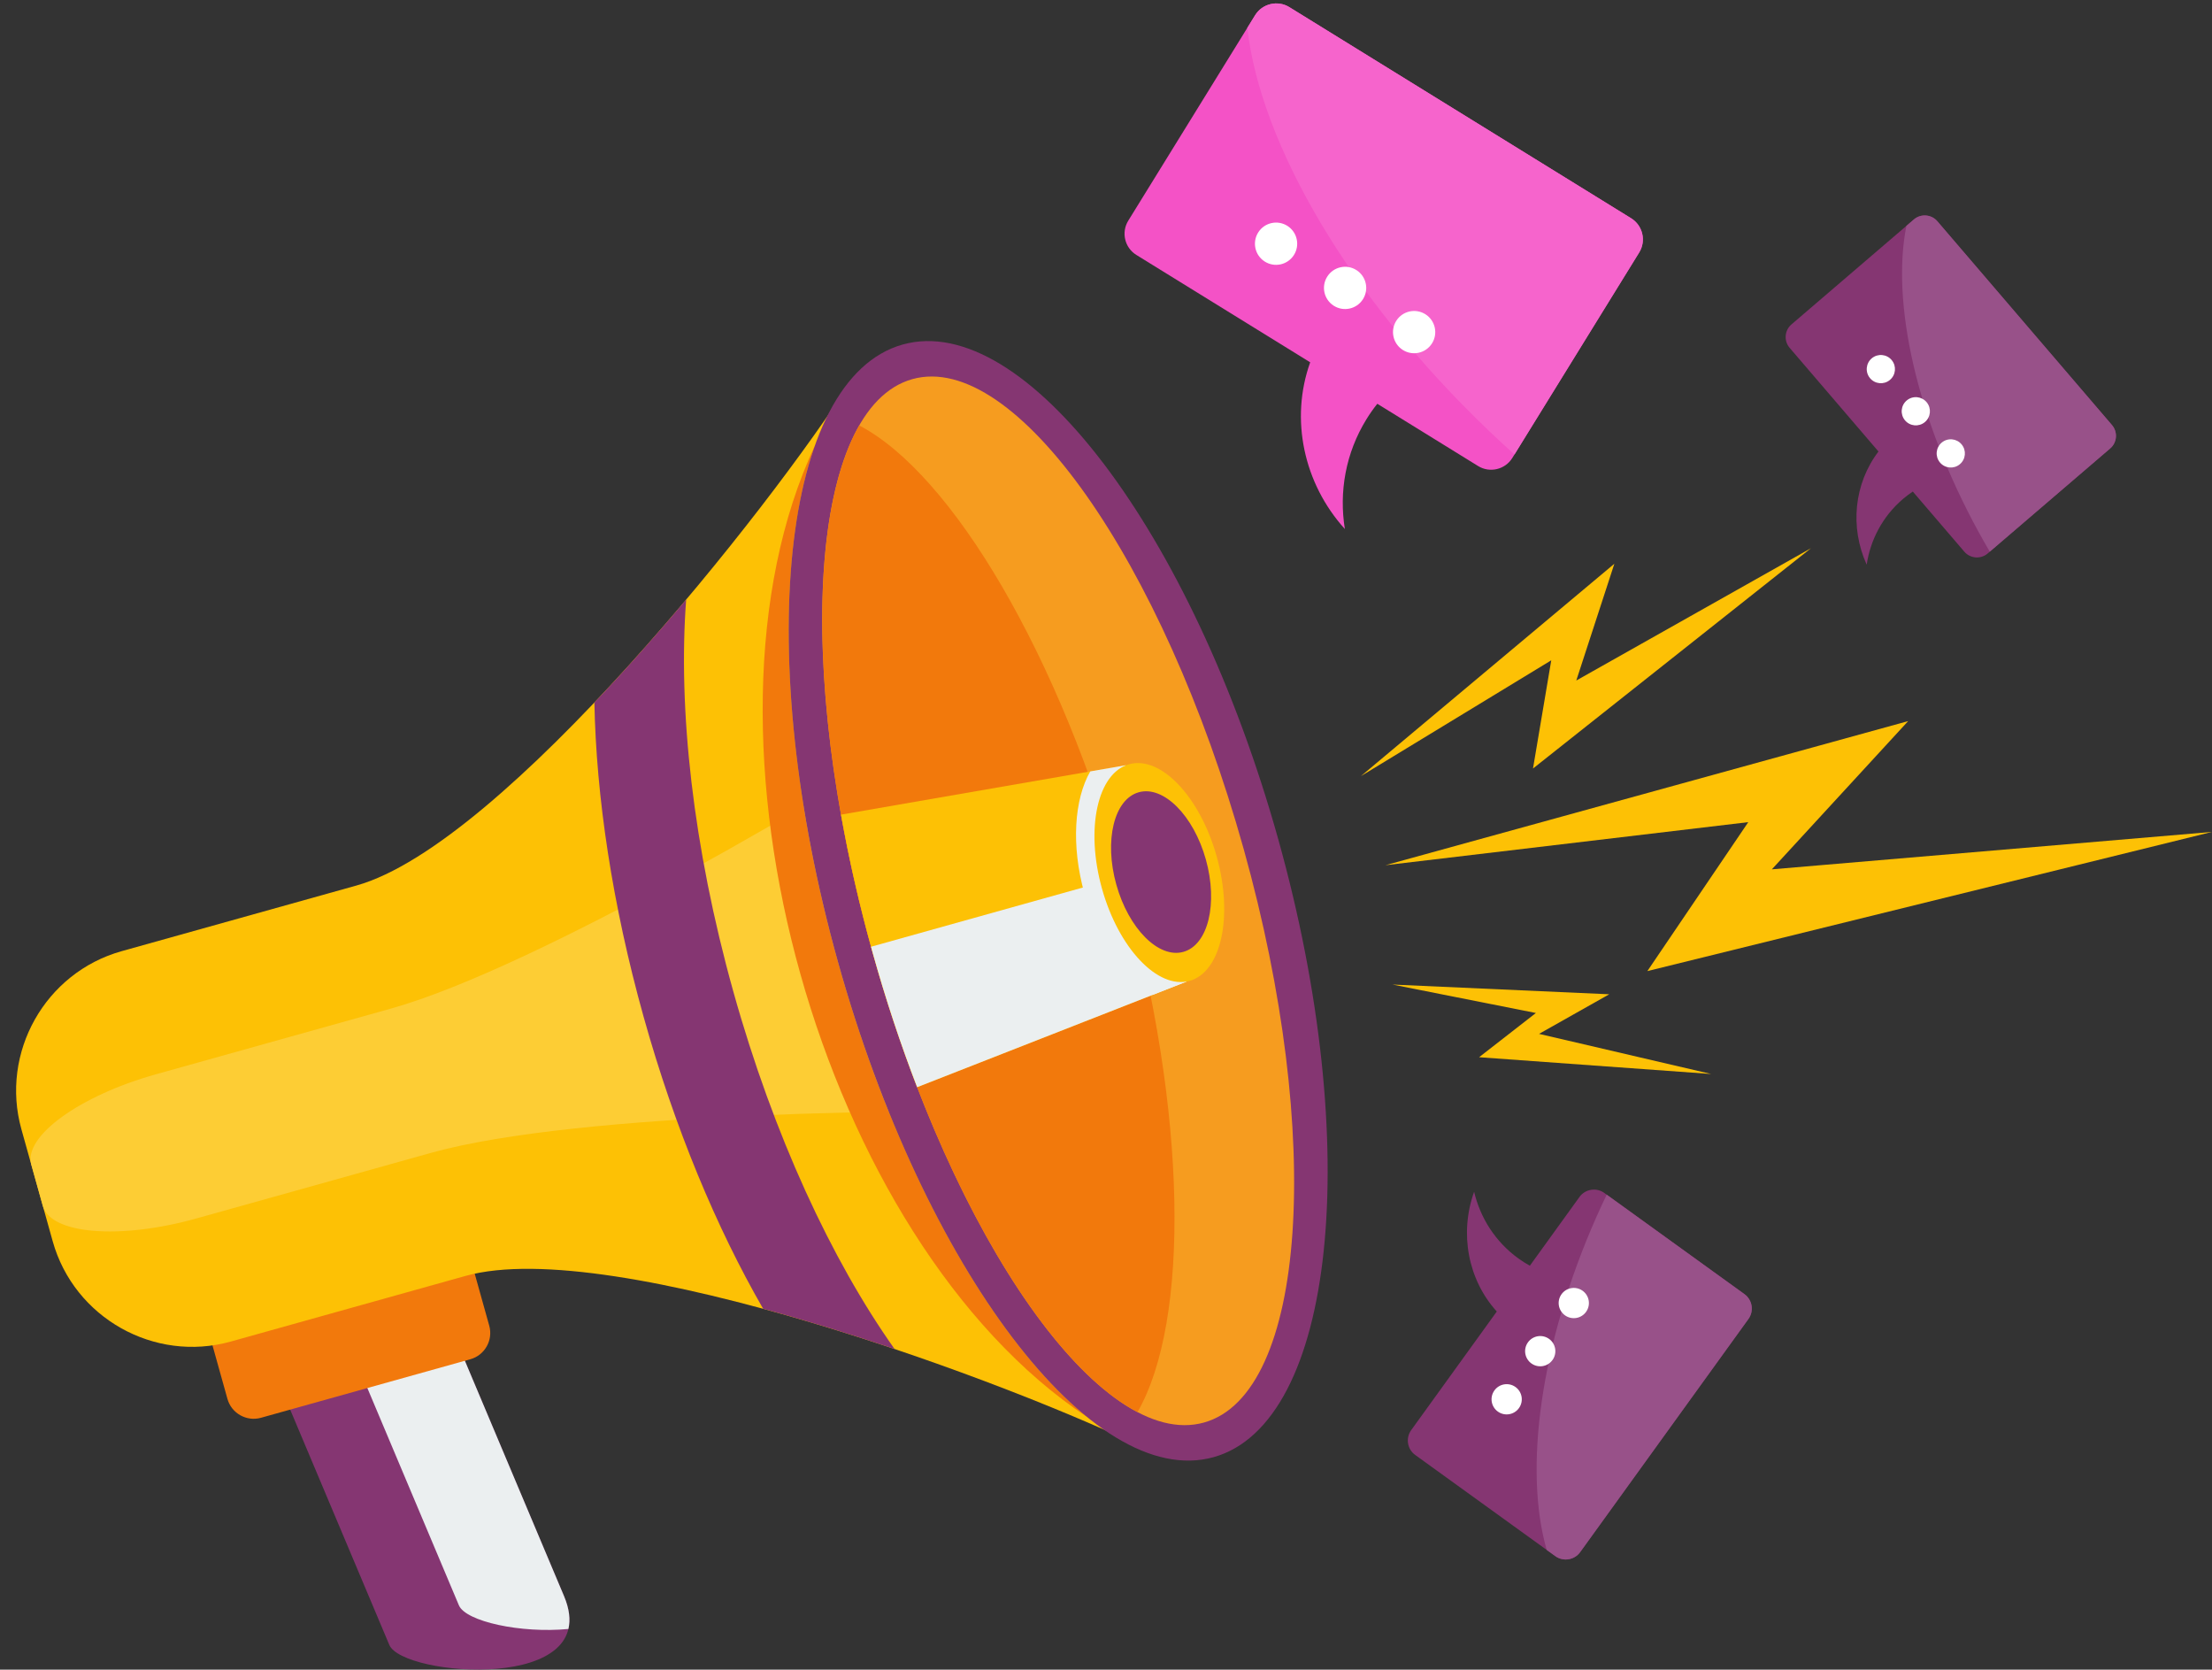 <?xml version="1.0" encoding="UTF-8"?><svg xmlns="http://www.w3.org/2000/svg" xmlns:xlink="http://www.w3.org/1999/xlink" height="1410.9" preserveAspectRatio="xMidYMid meet" version="1.0" viewBox="-13.6 -2.9 1869.6 1410.9" width="1869.6" zoomAndPan="magnify"><rect x="-13.6" y="-2.9" width="1869.6" height="1410.9" fill="#333333" stroke="none"/><defs><clipPath id="a"><path d="M 1157 606 L 1856.039 606 L 1856.039 818 L 1157 818 Z M 1157 606"/></clipPath><clipPath id="b"><path d="M 182 1020 L 468 1020 L 468 1407.922 L 182 1407.922 Z M 182 1020"/></clipPath></defs><g><g clip-path="url(#a)" id="change1_1"><path d="M 1464.066 691.824 L 1378.758 817.688 L 1856.047 700.066 L 1483.992 731.699 L 1599.199 606.434 L 1157.414 728.203 L 1464.066 691.824" fill="#fdc105" fill-rule="evenodd"/></g><g id="change1_2"><path d="M 1297.531 555.074 L 1282.102 646.508 L 1517.078 460.336 L 1318.691 572.148 L 1350.871 473.469 L 1136.629 652.945 L 1297.531 555.074" fill="#fdc105" fill-rule="evenodd"/></g><g id="change1_3"><path d="M 1284.551 853.094 L 1236.539 890.465 L 1432.738 904.652 L 1287.219 870.734 L 1346.539 837.285 L 1163.34 829.059 L 1284.551 853.094" fill="#fdc105" fill-rule="evenodd"/></g><g clip-path="url(#b)" id="change2_1"><path d="M 213.16 1024.781 C 237.953 1017.852 323.98 1015.672 334.059 1039.59 L 463.121 1345.84 C 497.586 1427.609 326.816 1414.039 315.469 1387.109 L 186.406 1080.859 C 176.328 1056.941 188.367 1031.711 213.16 1024.781" fill="#853672" fill-rule="evenodd"/></g><g id="change3_1"><path d="M 242.773 1020.699 C 277.805 1018.5 326.621 1021.93 334.059 1039.59 L 463.121 1345.84 C 467.711 1356.73 468.633 1365.91 466.805 1373.609 C 426.648 1377.469 380.02 1367.27 374.273 1353.629 L 245.211 1047.379 C 241.391 1038.32 240.75 1029.07 242.773 1020.699" fill="#ebeff0" fill-rule="evenodd"/></g><g id="change4_1"><path d="M 168.523 1057.648 L 345.547 1008.172 C 357.715 1004.762 370.457 1011.941 373.859 1024.109 L 399.922 1117.359 C 403.324 1129.531 396.148 1142.27 383.98 1145.672 L 206.961 1195.148 C 194.789 1198.559 182.047 1191.379 178.645 1179.211 L 152.582 1085.961 C 149.18 1073.789 156.352 1061.051 168.523 1057.648" fill="#f2790c" fill-rule="evenodd"/></g><g id="change1_4"><path d="M 900.723 751.852 L 780.16 320.52 C 774.754 301.172 726.133 311.75 706.781 317.16 C 636.594 427.852 411.941 710.645 287.656 745.383 L 89.254 800.84 C 24.551 818.926 -13.59 886.664 4.496 951.367 L 30.938 1045.969 C 49.023 1110.672 116.758 1148.809 181.461 1130.73 L 379.867 1075.27 C 504.152 1040.531 842.875 1165.852 960.289 1224.109 C 979.637 1218.699 1026.699 1202.531 1021.289 1183.18 L 900.723 751.852" fill="#fdc105" fill-rule="evenodd"/></g><g id="change5_1"><path d="M 900.723 751.852 L 856.188 592.523 C 854.191 585.379 806.066 597.719 786.715 603.129 C 701.633 660.547 441.016 814.66 316.73 849.398 L 118.328 904.855 C 53.625 922.941 6.152 957.297 12.832 981.195 L 22.598 1016.141 C 29.281 1040.039 87.684 1044.801 152.391 1026.711 L 350.793 971.258 C 475.078 936.516 777.832 933.156 880.355 938.141 C 899.707 932.73 947.254 918.328 945.258 911.18 L 900.723 751.852" fill="#fdcd34" fill-rule="evenodd"/></g><g id="change2_2"><path d="M 566.352 503.77 C 541.543 533.211 515.32 562.797 488.785 590.727 C 490.301 669.957 503.848 761.371 530.371 856.262 C 556.656 950.312 592.074 1034.84 631.441 1103.059 C 668.484 1113.129 706.121 1124.781 742.5 1137.039 C 689.297 1061.98 640.164 956.441 606.234 835.055 C 572.008 712.602 559.371 595.914 566.352 503.77" fill="#853672" fill-rule="evenodd"/></g><g id="change4_2"><path d="M 675.156 373.68 C 560.559 618.688 680.258 1045.461 905.469 1194.691 C 825.91 1130.43 744.188 987.195 694.746 810.316 C 645.527 634.227 640.957 470.07 675.156 373.68" fill="#f2790c" fill-rule="evenodd"/></g><g id="change2_3"><path d="M 749.375 288.23 C 852.113 259.512 994.23 446.695 1066.801 706.32 C 1139.371 965.945 1114.91 1199.691 1012.172 1228.41 C 909.434 1257.129 767.316 1069.941 694.746 810.316 C 622.176 550.688 646.637 316.941 749.375 288.23" fill="#853672" fill-rule="evenodd"/></g><g id="change6_1"><path d="M 757.547 317.461 C 844.141 293.262 969.508 471.016 1037.559 714.492 C 1105.621 957.973 1090.59 1174.969 1004 1199.172 C 917.406 1223.379 792.039 1045.621 723.984 802.145 C 655.93 558.664 670.953 341.672 757.547 317.461" fill="#f69c1f" fill-rule="evenodd"/></g><g id="change4_3"><path d="M 947.82 1190.359 C 869.293 1149.199 778.352 996.648 723.984 802.145 C 670.195 609.707 668.32 433.84 712.645 356.602 C 791.172 397.762 882.113 550.312 936.48 744.816 C 990.27 937.254 992.148 1113.121 947.82 1190.359" fill="#f2790c" fill-rule="evenodd"/></g><g id="change1_5"><path d="M 697.215 685.48 L 937.852 643.754 L 988.98 826.684 L 761.586 915.777 C 747.801 880.051 735.121 841.984 723.984 802.145 C 712.848 762.301 703.949 723.176 697.215 685.48" fill="#fdc105" fill-rule="evenodd"/></g><g id="change3_2"><path d="M 962.012 730.195 L 988.98 826.684 L 761.586 915.777 C 747.801 880.051 735.121 841.984 723.984 802.145 L 722.59 797.117 L 962.012 730.195" fill="#ebeff0" fill-rule="evenodd"/></g><g id="change3_3"><path d="M 960.688 837.77 C 936.887 824.664 914.332 792.797 902.961 752.117 C 891.594 711.438 894.352 672.492 907.906 648.945 L 937.852 643.754 L 988.98 826.684 L 960.688 837.77" fill="#ebeff0" fill-rule="evenodd"/></g><g id="change1_6"><path d="M 940.703 642.898 C 967.484 635.414 1000.648 670.316 1014.77 720.863 C 1028.898 771.406 1018.641 818.449 991.863 825.934 C 965.082 833.422 931.918 798.516 917.789 747.973 C 903.664 697.426 913.922 650.387 940.703 642.898" fill="#fdc105" fill-rule="evenodd"/></g><g id="change2_4"><path d="M 948.91 666.57 C 969.812 660.727 995.195 686.184 1005.609 723.426 C 1016.012 760.668 1007.512 795.594 986.609 801.438 C 965.707 807.281 940.324 781.824 929.914 744.582 C 919.504 707.34 928.008 672.414 948.91 666.57" fill="#853672" fill-rule="evenodd"/></g><g id="change7_1"><path d="M 1365.039 181.539 L 1076.129 3.109 C 1066.301 -2.949 1053.309 0.121 1047.238 9.941 L 939.992 183.621 C 933.926 193.43 937 206.43 946.816 212.5 L 1093.781 303.262 C 1076.602 351.301 1088.238 405.602 1123.09 444.129 C 1118.051 412.816 1123.66 379.969 1141.379 351.281 C 1144.199 346.719 1147.25 342.391 1150.512 338.289 L 1235.738 390.922 C 1245.559 396.98 1258.551 393.91 1264.621 384.09 L 1371.871 210.422 C 1377.93 200.602 1374.859 187.602 1365.039 181.539" fill="#f452c6" fill-rule="evenodd"/></g><g id="change8_1"><path d="M 1365.039 181.539 L 1076.129 3.109 C 1066.301 -2.949 1053.309 0.121 1047.238 9.941 L 1040.66 20.609 C 1051.539 118.109 1126.16 248.109 1245.602 361.891 C 1252.512 368.461 1259.461 374.859 1266.449 381.129 L 1371.871 210.422 C 1377.941 200.602 1374.859 187.602 1365.039 181.539" fill="#f664cc" fill-rule="evenodd"/></g><g id="change9_1"><path d="M 1191.262 262.699 C 1182.949 257.391 1171.91 259.809 1166.59 268.109 C 1161.281 276.422 1163.699 287.461 1172.012 292.781 C 1180.309 298.09 1191.352 295.672 1196.672 287.371 C 1201.988 279.059 1199.559 268.02 1191.262 262.699" fill="#fff" fill-rule="evenodd"/></g><g id="change9_2"><path d="M 1074.57 188 C 1066.262 182.691 1055.219 185.109 1049.91 193.422 C 1044.59 201.719 1047.012 212.762 1055.32 218.078 C 1063.621 223.398 1074.66 220.969 1079.98 212.672 C 1085.301 204.359 1082.871 193.32 1074.57 188" fill="#fff" fill-rule="evenodd"/></g><g id="change9_3"><path d="M 1132.91 225.352 C 1124.609 220.039 1113.57 222.461 1108.25 230.77 C 1102.93 239.07 1105.359 250.109 1113.66 255.43 C 1121.969 260.738 1133.012 258.32 1138.32 250.02 C 1143.641 241.711 1141.219 230.672 1132.91 225.352" fill="#fff" fill-rule="evenodd"/></g><g id="change2_5"><path d="M 1771.465 356.277 L 1623.84 184.027 C 1618.816 178.176 1609.922 177.488 1604.07 182.516 L 1500.531 271.262 C 1494.68 276.273 1493.992 285.168 1499.008 291.02 L 1574.109 378.645 C 1553.414 405.727 1549.785 442.652 1564.137 474.25 C 1567.297 453.297 1577.543 433.535 1594.645 418.879 C 1597.367 416.543 1600.191 414.41 1603.102 412.461 L 1646.652 463.27 C 1651.656 469.125 1660.559 469.809 1666.41 464.789 L 1769.949 376.047 C 1775.812 371.027 1776.488 362.133 1771.465 356.277" fill="#853672" fill-rule="evenodd"/></g><g id="change10_1"><path d="M 1771.465 356.277 L 1623.84 184.027 C 1618.816 178.176 1609.922 177.488 1604.07 182.516 L 1597.707 187.965 C 1584.824 252.234 1605.922 350.125 1658.816 446.797 C 1661.879 452.379 1664.996 457.871 1668.176 463.277 L 1769.949 376.047 C 1775.812 371.027 1776.488 362.133 1771.465 356.277" fill="#985189" fill-rule="evenodd"/></g><g id="change9_4"><path d="M 1644.391 372.629 C 1640.184 367.555 1632.668 366.855 1627.602 371.062 C 1622.523 375.27 1621.828 382.785 1626.023 387.852 C 1630.242 392.93 1637.758 393.629 1642.824 389.422 C 1647.902 385.223 1648.598 377.699 1644.391 372.629" fill="#fff" fill-rule="evenodd"/></g><g id="change9_5"><path d="M 1585.289 301.391 C 1581.09 296.32 1573.57 295.621 1568.5 299.82 C 1563.43 304.031 1562.719 311.551 1566.93 316.621 C 1571.141 321.691 1578.648 322.391 1583.73 318.18 C 1588.801 313.98 1589.5 306.461 1585.289 301.391" fill="#fff" fill-rule="evenodd"/></g><g id="change9_6"><path d="M 1614.84 337.012 C 1610.629 331.941 1603.109 331.238 1598.039 335.441 C 1592.969 339.648 1592.27 347.172 1596.469 352.238 C 1600.68 357.309 1608.199 358.012 1613.27 353.809 C 1618.34 349.602 1619.039 342.078 1614.84 337.012" fill="#fff" fill-rule="evenodd"/></g><g id="change2_6"><path d="M 1464.211 1111.629 L 1321.949 1308.68 C 1317.109 1315.379 1307.68 1316.91 1300.98 1312.07 L 1182.531 1226.559 C 1175.828 1221.719 1174.309 1212.289 1179.141 1205.59 L 1251.5 1105.352 C 1227 1078.281 1219.828 1039.191 1232.34 1004.172 C 1237.578 1026.262 1250.281 1046.441 1269.84 1060.57 C 1272.949 1062.809 1276.16 1064.84 1279.441 1066.66 L 1321.398 1008.539 C 1326.23 1001.84 1335.672 1000.32 1342.371 1005.148 L 1460.82 1090.66 C 1467.52 1095.5 1469.039 1104.941 1464.211 1111.629" fill="#853672" fill-rule="evenodd"/></g><g id="change10_2"><path d="M 1464.211 1111.629 L 1321.949 1308.691 C 1317.109 1315.379 1307.68 1316.91 1300.98 1312.07 L 1293.699 1306.82 C 1274.219 1239.352 1288 1132.961 1335.871 1025.039 C 1338.629 1018.801 1341.48 1012.672 1344.391 1006.609 L 1460.82 1090.66 C 1467.52 1095.5 1469.039 1104.941 1464.211 1111.629" fill="#985189" fill-rule="evenodd"/></g><g id="change9_7"><path d="M 1327.059 1105.5 C 1323.031 1111.289 1315.059 1112.711 1309.27 1108.672 C 1303.48 1104.629 1302.059 1096.672 1306.102 1090.879 C 1310.141 1085.09 1318.109 1083.672 1323.891 1087.711 C 1329.68 1091.75 1331.102 1099.719 1327.059 1105.5" fill="#fff" fill-rule="evenodd"/></g><g id="change9_8"><path d="M 1270.328 1186.828 C 1266.289 1192.621 1258.328 1194.039 1252.539 1190 C 1246.75 1185.961 1245.328 1178 1249.371 1172.211 C 1253.41 1166.422 1261.371 1165 1267.16 1169.039 C 1272.949 1173.078 1274.371 1181.039 1270.328 1186.828" fill="#fff" fill-rule="evenodd"/></g><g id="change9_9"><path d="M 1298.699 1146.172 C 1294.66 1151.961 1286.691 1153.371 1280.91 1149.34 C 1275.121 1145.301 1273.699 1137.328 1277.738 1131.539 C 1281.77 1125.762 1289.738 1124.34 1295.531 1128.379 C 1301.32 1132.41 1302.73 1140.379 1298.699 1146.172" fill="#fff" fill-rule="evenodd"/></g></g></svg>